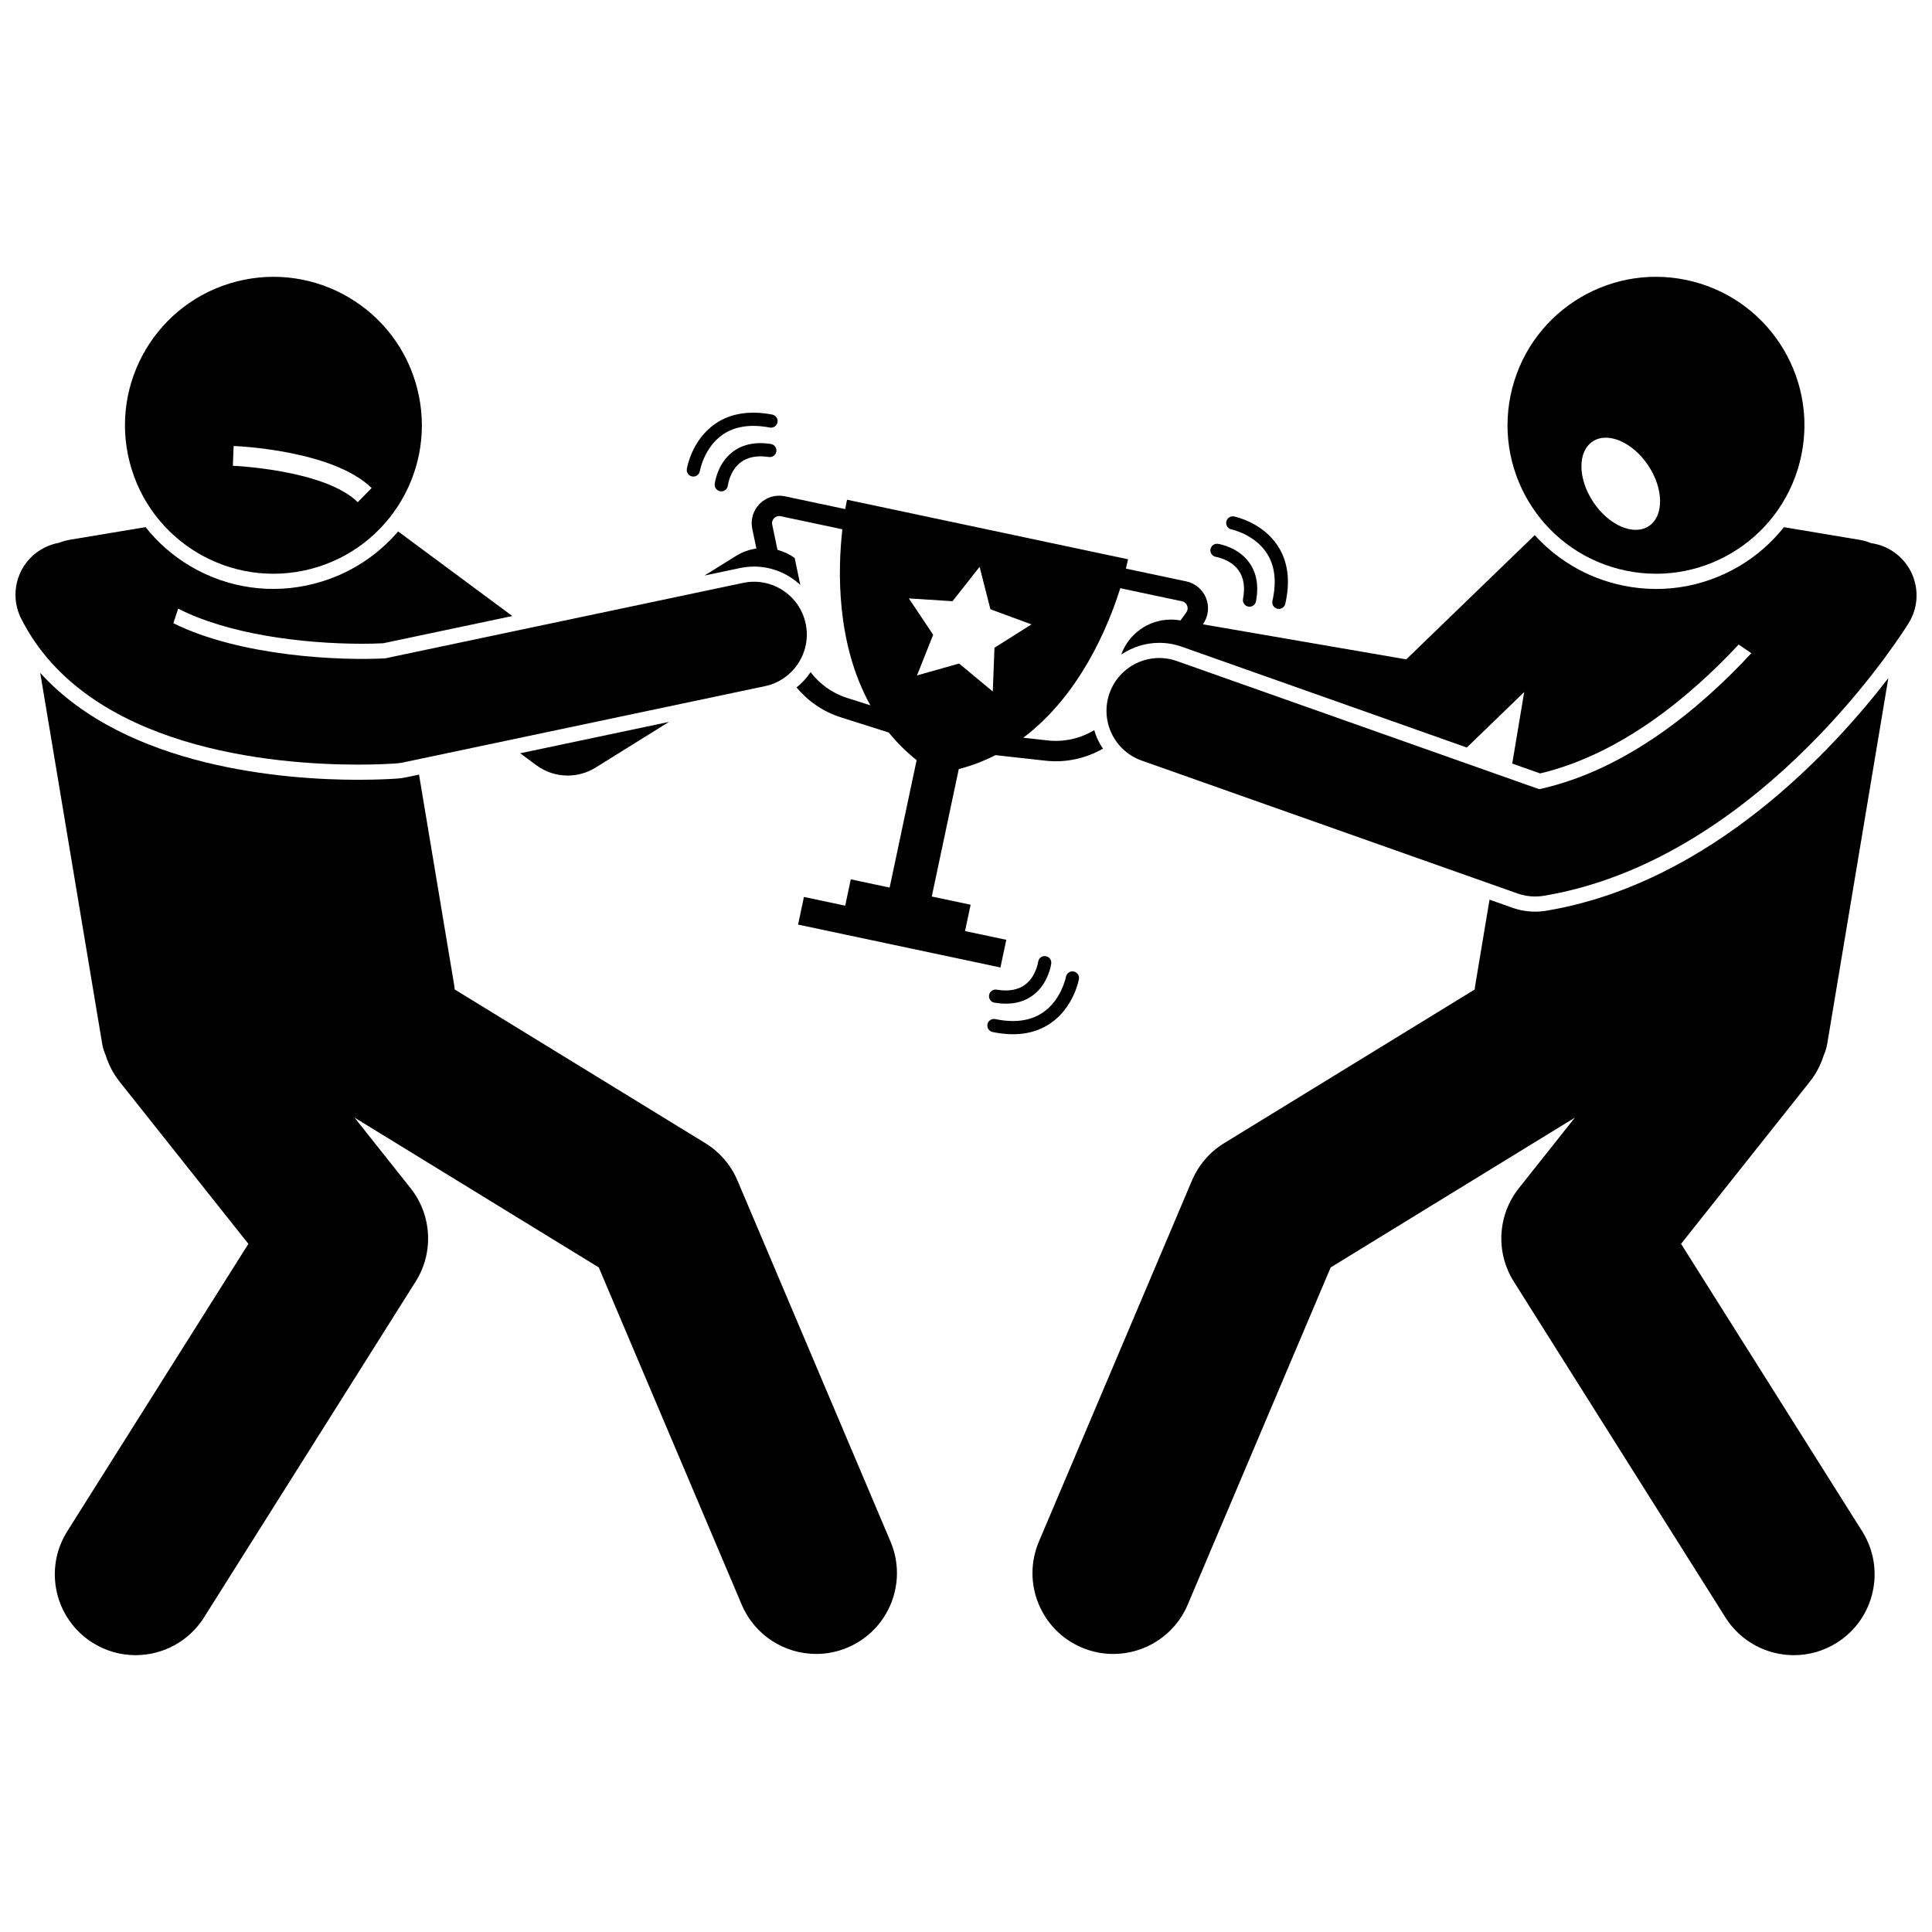 <?xml version="1.0" encoding="UTF-8"?>
<!-- Uploaded to: SVG Repo, www.svgrepo.com, Generator: SVG Repo Mixer Tools -->
<svg width="800px" height="800px" version="1.1" viewBox="144 144 512 512" xmlns="http://www.w3.org/2000/svg">
 <defs>
  <clipPath id="b">
   <path d="m330 275h321.9v126h-321.9z"/>
  </clipPath>
  <clipPath id="a">
   <path d="m148.09 283h209.91v64h-209.91z"/>
  </clipPath>
 </defs>
 <path d="m286.12 346.78c2.465 1.828 5.391 2.75 8.328 2.75 2.555 0 5.117-0.699 7.387-2.113l19.461-12.109-39.438 8.316z"/>
 <path d="m249.23 350.33c-1.711 0.121-5.34 0.32-10.379 0.32-18.941 0-61.32-3.043-84.191-28.336l16.41 98.234c0.188 1.133 0.527 2.203 0.973 3.207 0.766 2.426 1.957 4.762 3.633 6.875l34.148 43.004-47.996 76.168c-6.305 10.008-3.305 23.23 6.703 29.535 3.543 2.234 7.492 3.301 11.395 3.301 7.113 0 14.066-3.539 18.141-10.004l56.09-89.016c4.848-7.695 4.309-17.613-1.348-24.734l-14.848-18.699 64.715 39.691 37.887 89.375c3.457 8.164 11.387 13.062 19.727 13.062 2.785 0 5.621-0.547 8.348-1.703 10.891-4.613 15.977-17.188 11.359-28.074l-40.559-95.688c-1.738-4.106-4.719-7.566-8.52-9.898l-66.426-40.738c-0.031-0.414-0.074-0.832-0.145-1.25l-9.301-55.684-3.356 0.707c-0.824 0.172-1.648 0.289-2.461 0.344z"/>
 <g clip-path="url(#b)">
  <path d="m433.98 337.5c-3.644 2.199-7.965 3.207-12.328 2.723l-6.473-0.719c14.988-11.281 22.492-29.395 25.707-39.625l16.352 3.465c0.902 0.191 1.254 0.875 1.367 1.164 0.113 0.285 0.309 1.031-0.227 1.781l-1.531 2.129-0.168-0.027c-1.629-0.281-3.238-0.25-4.781 0.02-4.883 0.855-9.047 4.277-10.754 9.055 2.914-1.973 6.398-3.106 10.074-3.106 2.047 0 4.07 0.352 6.008 1.039l75.504 26.699 15.195-14.691-3.164 18.945 7.391 2.613c21.559-5.102 40.004-20.633 52.609-34.152 0 0 1.379 0.938 3.371 2.285-13.23 14.285-32.93 30.949-56.223 36.047l-96.027-33.957c-7.273-2.582-15.273 1.238-17.848 8.523-2.578 7.281 1.238 15.273 8.523 17.848l99.605 35.223c1.504 0.531 3.078 0.801 4.664 0.801 0.77 0 1.543-0.062 2.309-0.191 54.719-9.156 91.547-64.223 96.207-71.516 0.227-0.355 0.402-0.633 0.477-0.75 4.055-6.566 2.023-15.164-4.535-19.23-1.715-1.062-3.57-1.699-5.445-1.957-0.941-0.395-1.938-0.695-2.984-0.871l-20.098-3.356c-3.25 4.078-7.219 7.598-11.844 10.328-9.973 5.891-21.641 7.543-32.855 4.66-2.336-0.602-4.629-1.398-6.816-2.367-5.695-2.523-10.57-6.152-14.527-10.512l-34.043 32.918-53.898-9.293c1.438-2.008 1.766-4.574 0.875-6.879-0.891-2.305-2.867-3.984-5.285-4.496l-15.996-3.391c0.391-1.555 0.566-2.469 0.566-2.469l-37.227-7.887-37.227-7.891s-0.207 0.906-0.48 2.484l-16-3.391c-2.418-0.512-4.902 0.223-6.652 1.965-1.75 1.746-2.492 4.231-1.988 6.648l1.094 5.234c-1.867 0.266-3.711 0.906-5.414 1.965l-8.336 5.188 9.41-1.984c1.227-0.258 2.481-0.391 3.727-0.391 4.66 0 8.996 1.832 12.246 4.859l-1.492-7.148c-1.387-0.996-2.934-1.715-4.555-2.148l-1.395-6.68c-0.188-0.902 0.297-1.504 0.516-1.719 0.215-0.215 0.82-0.699 1.723-0.512l16.352 3.465c-1.211 10.656-1.699 30.254 7.426 46.645l-6.207-1.965c-3.906-1.238-7.227-3.672-9.641-6.824-1.016 1.527-2.266 2.891-3.707 4.055 3.019 3.648 7.055 6.441 11.715 7.918l12.703 4.027c2.121 2.617 4.574 5.074 7.394 7.324l-7.156 33.77-10.293-2.184-1.48 6.981-10.934-2.316-1.555 7.328 53.625 11.363 1.555-7.328-10.934-2.316 1.477-6.981-10.293-2.18 7.156-33.77c3.492-0.914 6.731-2.164 9.73-3.695l13.246 1.473c5.371 0.598 10.691-0.582 15.234-3.191-0.484-0.723-0.934-1.473-1.316-2.269-0.414-0.859-0.734-1.742-1-2.633zm-26.434-21.84-0.453 11.59-8.922-7.406-11.16 3.152 4.289-10.773-6.445-9.641 11.574 0.746 7.176-9.109 2.863 11.238 10.883 4.012z"/>
 </g>
 <g clip-path="url(#a)">
  <path d="m238.85 346.63c5.031 0 8.633-0.207 10.102-0.312 0.641-0.043 1.277-0.137 1.906-0.266l95.852-20.211c7.559-1.594 12.395-9.012 10.801-16.57-1.598-7.555-9.02-12.395-16.57-10.801l-94.848 19.996c-11.684 0.645-38.25-0.434-56.156-9.312l1.281-3.856c13.102 6.688 32.52 9.301 48.75 9.301 2.019 0 3.898-0.043 5.598-0.133l34.203-7.211-30.262-22.422c-4.098 4.801-9.305 8.77-15.422 11.484-2.188 0.969-4.481 1.766-6.816 2.367-11.215 2.887-22.887 1.23-32.855-4.66-4.625-2.731-8.594-6.25-11.844-10.328l-20.098 3.356c-0.977 0.164-1.906 0.434-2.793 0.785-1.32 0.23-2.633 0.652-3.891 1.289-6.059 3.055-8.934 9.914-7.184 16.215 0.242 0.871 0.57 1.73 0.992 2.57 17.484 34.699 67.156 38.719 89.254 38.719z"/>
 </g>
 <path d="m226.26 294.8c21.039-5.414 33.707-26.855 28.293-47.898-5.41-21.039-26.855-33.707-47.895-28.293-21.039 5.414-33.707 26.855-28.293 47.895 5.414 21.039 26.855 33.711 47.895 28.297zm-20.344-32.605c1.07 0.039 26.344 1.117 36.57 11.141l-3.672 3.746c-8.785-8.609-32.859-9.637-33.102-9.645z"/>
 <path d="m553.8 385.35c-0.98 0.164-1.98 0.246-2.973 0.246-2.055 0-4.074-0.348-6.008-1.031l-6.078-2.148-3.766 22.547c-0.07 0.418-0.113 0.836-0.145 1.25l-66.43 40.742c-3.801 2.332-6.781 5.793-8.52 9.898l-40.559 95.688c-4.617 10.891 0.469 23.461 11.359 28.074 2.727 1.156 5.559 1.703 8.348 1.703 8.34 0 16.27-4.902 19.727-13.062l37.887-89.375 64.719-39.695-14.848 18.699c-5.656 7.121-6.195 17.039-1.348 24.734l56.09 89.016c4.07 6.461 11.027 10.004 18.141 10.004 3.902 0 7.852-1.066 11.395-3.301 10.008-6.305 13.008-19.531 6.703-29.535l-47.996-76.172 34.148-43.008c1.676-2.109 2.863-4.441 3.629-6.867 0.441-1.008 0.785-2.078 0.973-3.215l16.176-96.836c-14.766 19.195-47.148 54.371-90.625 61.645z"/>
 <path d="m573.05 294.8c21.043 5.414 42.484-7.254 47.898-28.297 5.414-21.039-7.254-42.484-28.297-47.898-21.039-5.414-42.484 7.254-47.898 28.293-5.41 21.043 7.258 42.488 28.297 47.902zm-6.988-33.801c4.019-2.676 10.621 0.172 14.738 6.359 4.117 6.188 4.195 13.375 0.176 16.051-4.019 2.676-10.621-0.172-14.738-6.359-4.121-6.188-4.199-13.375-0.176-16.051z"/>
 <path d="m338.11 263.79c-4.082 3.148-4.676 8.281-4.699 8.496-0.102 0.957 0.59 1.812 1.547 1.918 0.066 0.008 0.129 0.012 0.195 0.012 0.875 0 1.633-0.66 1.734-1.551 0.004-0.039 0.48-3.91 3.379-6.125 1.855-1.418 4.375-1.902 7.481-1.43 0.953 0.145 1.844-0.512 1.992-1.465 0.145-0.957-0.512-1.844-1.469-1.992-4.098-0.621-7.516 0.098-10.16 2.137z"/>
 <path d="m348.66 253.87c-6.07-1.16-11.191-0.316-15.219 2.504-6.133 4.293-7.371 11.586-7.422 11.895-0.152 0.949 0.492 1.844 1.441 2 0.094 0.016 0.191 0.023 0.285 0.023 0.84 0 1.582-0.609 1.723-1.461 0.012-0.062 1.086-6.188 6.004-9.613 3.223-2.246 7.438-2.891 12.531-1.914 0.949 0.176 1.863-0.441 2.047-1.391 0.18-0.945-0.441-1.859-1.391-2.043z"/>
 <path d="m474.81 304.75c0.949 0.18 1.863-0.445 2.043-1.395 0.77-4.078 0.172-7.519-1.77-10.234-3-4.191-8.109-4.969-8.324-5-0.953-0.137-1.832 0.523-1.973 1.477-0.012 0.066-0.016 0.129-0.02 0.195-0.031 0.875 0.602 1.656 1.488 1.789 0.039 0.004 3.891 0.621 6 3.598 1.352 1.906 1.742 4.438 1.16 7.527-0.18 0.949 0.445 1.863 1.395 2.043z"/>
 <path d="m482.52 305.33c0.941 0.215 1.879-0.375 2.094-1.316 1.375-6.023 0.719-11.172-1.957-15.301-4.07-6.281-11.312-7.785-11.621-7.844-0.945-0.188-1.859 0.426-2.051 1.371-0.02 0.094-0.031 0.191-0.035 0.285-0.031 0.84 0.551 1.602 1.398 1.773 0.062 0.012 6.141 1.305 9.391 6.348 2.129 3.301 2.621 7.535 1.465 12.59-0.211 0.945 0.375 1.879 1.316 2.094z"/>
 <path d="m417.75 407.75c4.133-3.078 4.812-8.203 4.84-8.418 0.117-0.957-0.559-1.824-1.512-1.945-0.066-0.008-0.129-0.012-0.195-0.016-0.875-0.016-1.645 0.633-1.762 1.523-0.004 0.039-0.547 3.902-3.484 6.07-1.879 1.387-4.406 1.828-7.504 1.305-0.949-0.16-1.855 0.48-2.016 1.434s0.48 1.855 1.434 2.016c4.094 0.688 7.523 0.027 10.199-1.969z"/>
 <path d="m405.69 415.42c-0.199 0.945 0.41 1.871 1.355 2.07 6.051 1.262 11.184 0.504 15.262-2.25 6.203-4.191 7.566-11.461 7.621-11.77 0.168-0.949-0.461-1.852-1.41-2.023-0.094-0.016-0.191-0.027-0.285-0.027-0.84-0.016-1.59 0.582-1.746 1.434-0.012 0.062-1.188 6.168-6.164 9.508-3.262 2.191-7.484 2.766-12.559 1.703-0.953-0.191-1.879 0.41-2.074 1.355z"/>
</svg>